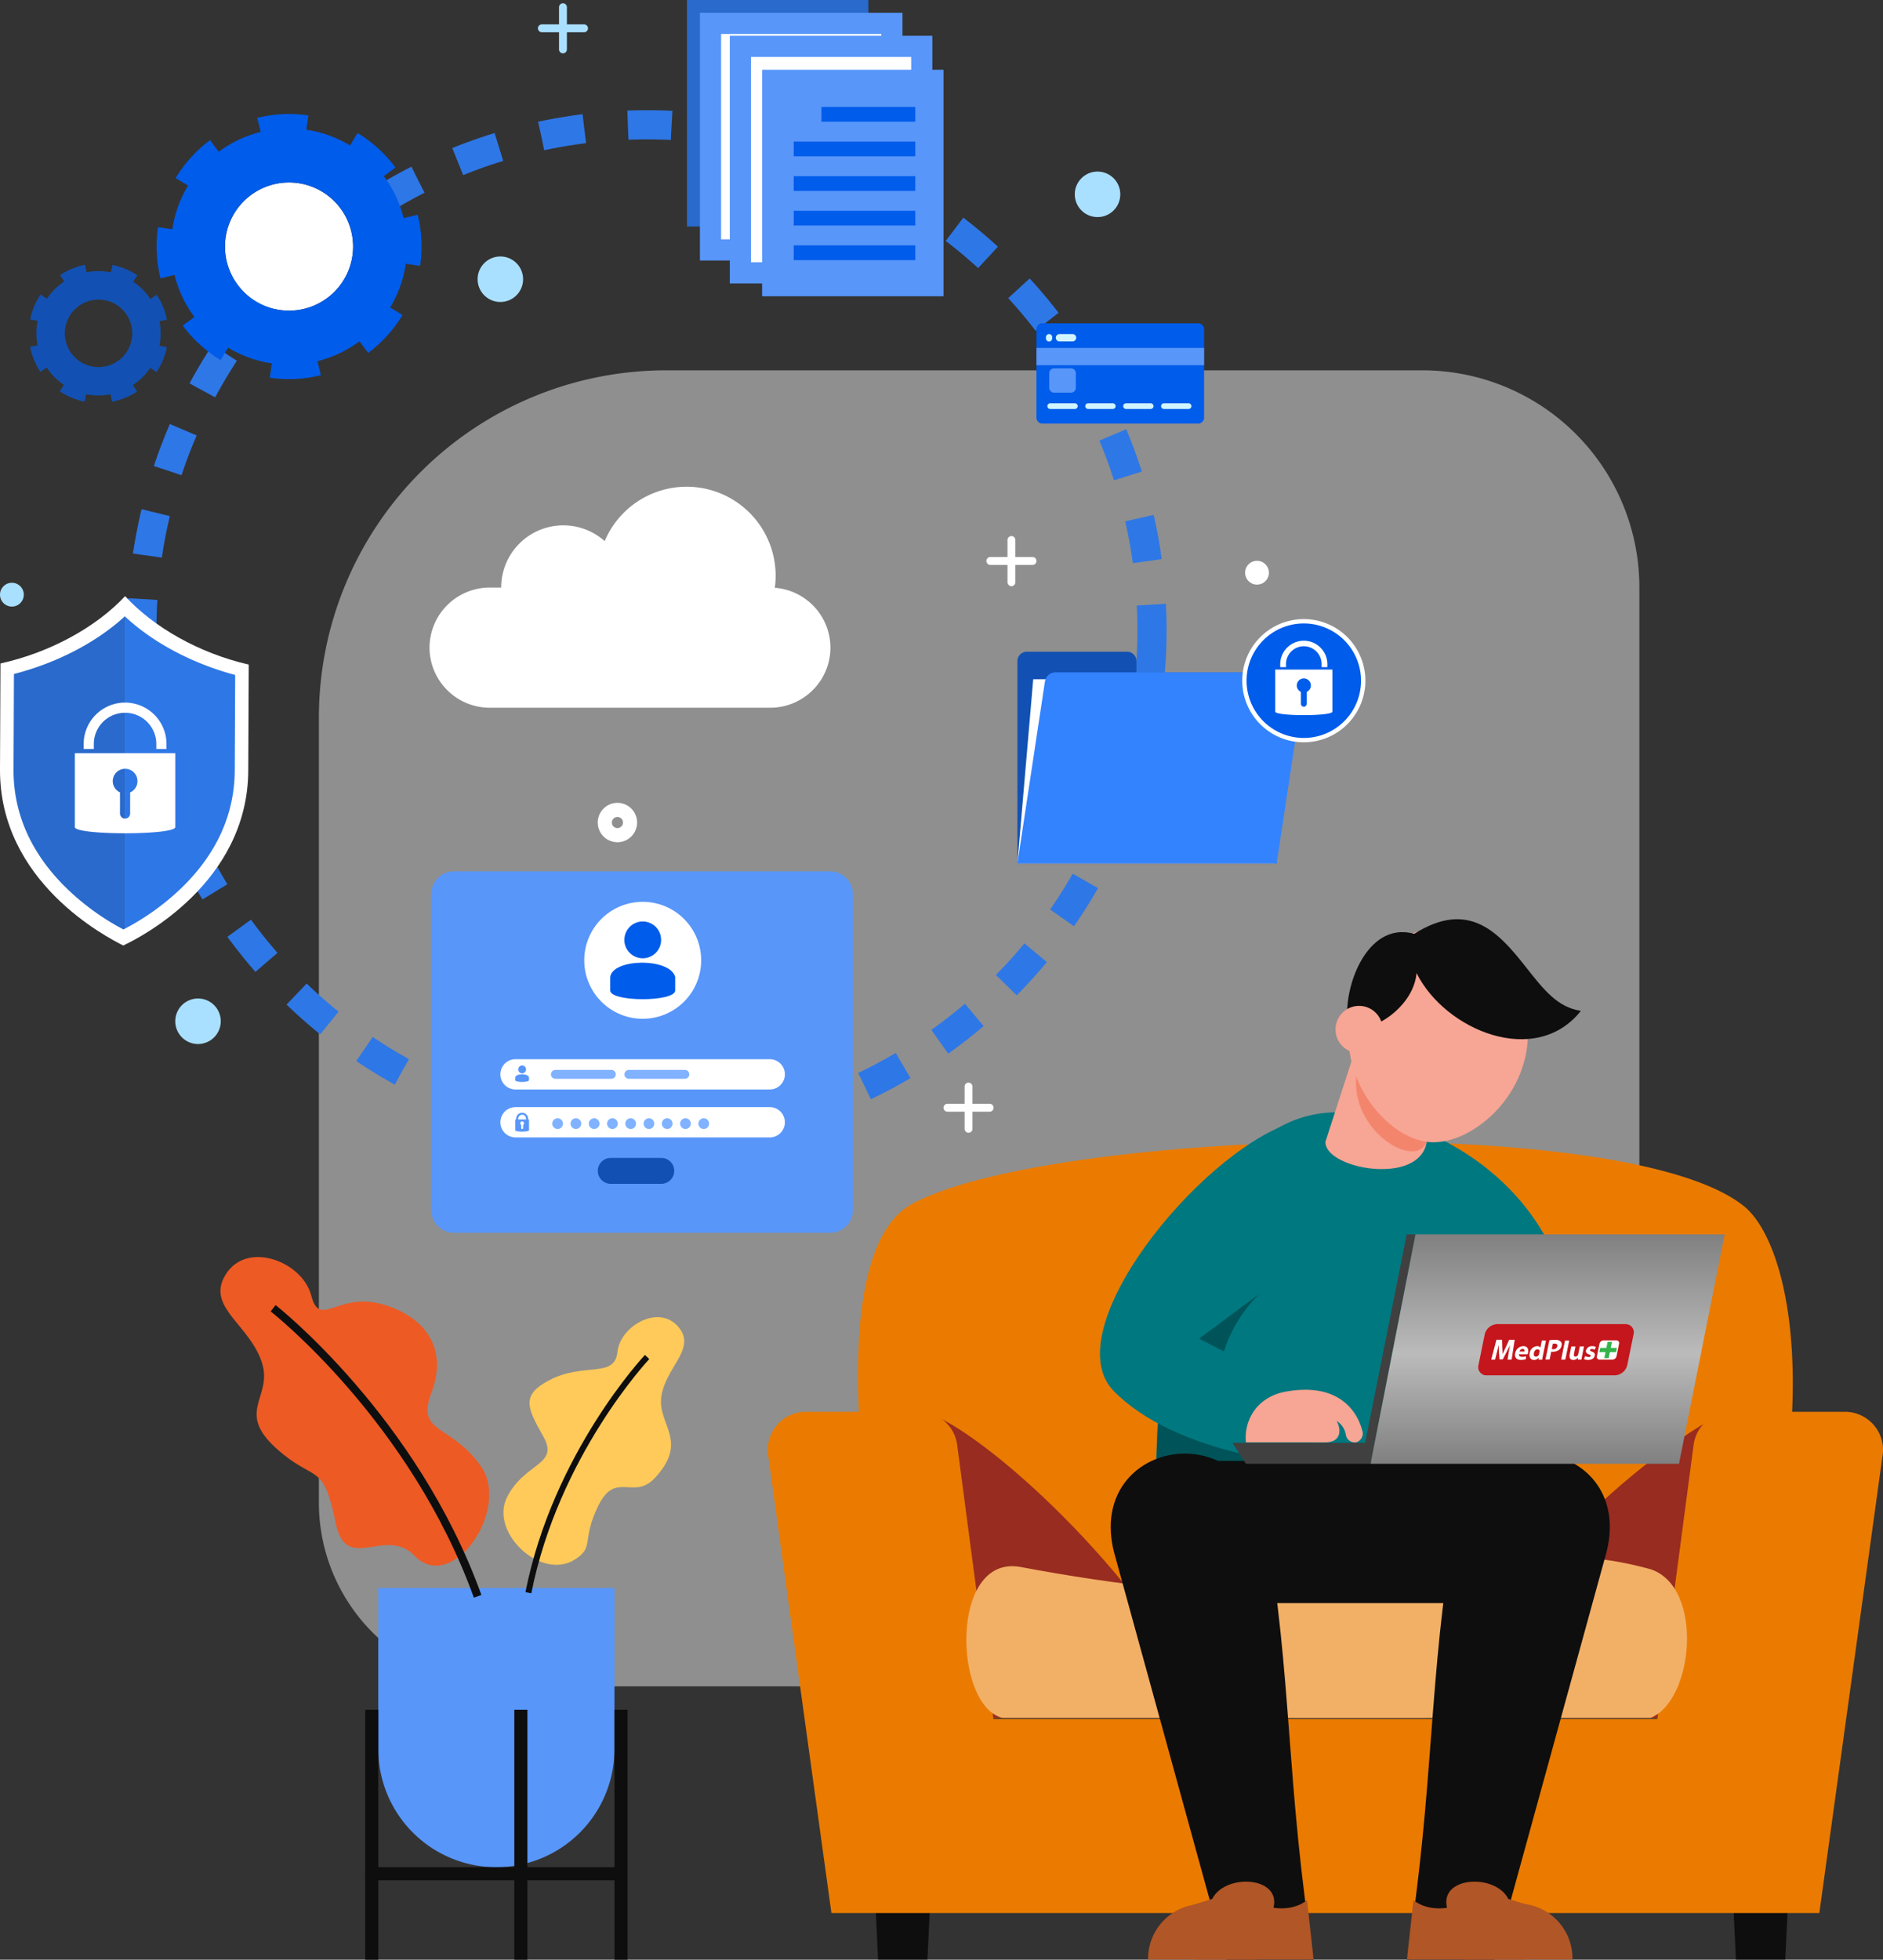 <svg id="Group_2641" data-name="Group 2641" xmlns="http://www.w3.org/2000/svg" xmlns:xlink="http://www.w3.org/1999/xlink" width="564.008" height="586.706" viewBox="0 0 564.008 586.706">
  <rect x="0" y="0" width="564.008" height="586.706" fill="#333333" stroke="none"/>
  <defs>
    <linearGradient id="linear-gradient" x1="0.5" x2="0.5" y2="1" gradientUnits="objectBoundingBox">
      <stop offset="0" stop-color="gray"/>
      <stop offset="0.522" stop-color="#bbb"/>
      <stop offset="1" stop-color="gray"/>
    </linearGradient>
  </defs>
  <path id="Rectangle_2067" data-name="Rectangle 2067" d="M104,0H330.519a65,65,0,0,1,65,65V369a25,25,0,0,1-25,25H55A55,55,0,0,1,0,339V104A104,104,0,0,1,104,0Z" transform="translate(95.515 110.873)" fill="#ebebeb" opacity="0.502"/>
  <path id="Path_1067" data-name="Path 1067" d="M676.5,1925.309h0a35.371,35.371,0,0,1-35.371-35.371v-48.22h70.742v48.22a35.371,35.371,0,0,1-35.371,35.371" transform="translate(-527.821 -1366.298)" fill="#5896fa"/>
  <rect id="Rectangle_2068" data-name="Rectangle 2068" width="3.92" height="74.845" transform="translate(109.389 511.861)" fill="#0e0e0e"/>
  <rect id="Rectangle_2069" data-name="Rectangle 2069" width="3.92" height="74.845" transform="translate(184.051 511.861)" fill="#0e0e0e"/>
  <rect id="Rectangle_2070" data-name="Rectangle 2070" width="3.92" height="74.845" transform="translate(154.051 511.861)" fill="#0e0e0e"/>
  <rect id="Rectangle_2071" data-name="Rectangle 2071" width="74.845" height="3.92" transform="translate(109.389 559.011)" fill="#0e0e0e"/>
  <path id="Path_1068" data-name="Path 1068" d="M825.377,1553.551c4.269,6.149-4.324,11.448-5.662,19.971s8.425,13.318-1.929,24.478c-6.377,6.873-11.76-2.256-16.943,8.277s-1.1,12.309-6.925,16.1c-10.157,6.608-25.7-8-20.47-18.518s15.8-9.58,10.907-18.237-6.71-12.386,1.724-16.835c10.439-5.506,19.638-.449,20.477-8.5s13.175-14.864,18.822-6.731" transform="translate(-621.609 -1155.546)" fill="#ffca59"/>
  <path id="Path_1069" data-name="Path 1069" d="M797.256,1661.457l-1.757-.348c8.23-41.6,35.516-70.729,35.791-71.019l1.3,1.233c-.271.286-27.206,29.059-35.332,70.133" transform="translate(-638.112 -1184.445)" fill="#0e0e0e"/>
  <path id="Path_1070" data-name="Path 1070" d="M476.474,1492.949c-4.413,9,8.024,14.28,11.508,25.289s-9.347,14.9,6.6,27.585c9.821,7.813,11.877,2.928,15.487,20.407,3.179,15.389,14.871.746,23.614,9.777,11.282,11.653,28.911-13.924,19.879-26.8s-19.572-9.544-14.84-21.983-.912-21.811-12.967-26c-14.922-5.187-20.288,7.337-23.02-3.154s-20.424-17.021-26.261-5.123" transform="translate(-409.512 -1110.234)" fill="#ed5a24"/>
  <path id="Path_1071" data-name="Path 1071" d="M589.106,1625.251c-19.024-52.749-60.445-85.38-60.86-85.7l1.471-1.894c.421.328,42.387,33.388,61.644,86.783Z" transform="translate(-447.17 -1146.939)" fill="#0e0e0e"/>
  <circle id="Ellipse_51" data-name="Ellipse 51" cx="151.28" cy="151.28" r="151.28" transform="translate(42.496 37.359)" fill="none" stroke="#2e77e6" stroke-width="8.731" stroke-dasharray="13.096 13.096"/>
  <path id="Path_1072" data-name="Path 1072" d="M798.283,692.718a26.651,26.651,0,0,0-50.96-13.971,18.61,18.61,0,0,0-31,13.9h-3.477a18.041,18.041,0,0,0-17.989,17.988h0a18.041,18.041,0,0,0,17.989,17.988h84.112a18.041,18.041,0,0,0,17.988-17.988h0a18.035,18.035,0,0,0-16.661-17.921" transform="translate(-566.205 -516.739)" fill="#fff"/>
  <path id="Path_1073" data-name="Path 1073" d="M816.069,1183.023H703.456a6.862,6.862,0,0,1-6.863-6.863v-94.476a6.863,6.863,0,0,1,6.863-6.863H816.069a6.863,6.863,0,0,1,6.863,6.863v94.476a6.863,6.863,0,0,1-6.863,6.863" transform="translate(-567.447 -813.945)" fill="#5896fa"/>
  <path id="Path_1074" data-name="Path 1074" d="M849.868,1280.949H773.706a4.531,4.531,0,0,1,0-9.063h76.162a4.531,4.531,0,1,1,0,9.063" transform="translate(-619.304 -954.777)" fill="#fff"/>
  <path id="Path_1075" data-name="Path 1075" d="M849.868,1332.062H773.706a4.531,4.531,0,0,1,0-9.063h76.162a4.531,4.531,0,0,1,0,9.063" transform="translate(-619.304 -991.538)" fill="#fff"/>
  <path id="Path_1076" data-name="Path 1076" d="M826.867,1336.284a1.6,1.6,0,1,1-1.6-1.6,1.6,1.6,0,0,1,1.6,1.6" transform="translate(-658.243 -999.889)" fill="#80b2ff"/>
  <path id="Path_1077" data-name="Path 1077" d="M846.024,1336.284a1.6,1.6,0,1,1-1.6-1.6,1.6,1.6,0,0,1,1.6,1.6" transform="translate(-671.93 -999.889)" fill="#80b2ff"/>
  <path id="Path_1078" data-name="Path 1078" d="M865.18,1336.284a1.6,1.6,0,1,1-1.6-1.6,1.6,1.6,0,0,1,1.6,1.6" transform="translate(-685.616 -999.889)" fill="#80b2ff"/>
  <path id="Path_1079" data-name="Path 1079" d="M884.336,1336.284a1.6,1.6,0,1,1-1.6-1.6,1.6,1.6,0,0,1,1.6,1.6" transform="translate(-699.302 -999.889)" fill="#80b2ff"/>
  <path id="Path_1080" data-name="Path 1080" d="M903.492,1336.284a1.6,1.6,0,1,1-1.6-1.6,1.6,1.6,0,0,1,1.6,1.6" transform="translate(-712.989 -999.889)" fill="#80b2ff"/>
  <path id="Path_1081" data-name="Path 1081" d="M922.649,1336.284a1.6,1.6,0,1,1-1.6-1.6,1.6,1.6,0,0,1,1.6,1.6" transform="translate(-726.676 -999.889)" fill="#80b2ff"/>
  <path id="Path_1082" data-name="Path 1082" d="M941.8,1336.284a1.6,1.6,0,1,1-1.6-1.6,1.6,1.6,0,0,1,1.6,1.6" transform="translate(-740.362 -999.889)" fill="#80b2ff"/>
  <path id="Path_1083" data-name="Path 1083" d="M960.961,1336.284a1.6,1.6,0,1,1-1.6-1.6,1.6,1.6,0,0,1,1.6,1.6" transform="translate(-754.048 -999.889)" fill="#80b2ff"/>
  <path id="Path_1084" data-name="Path 1084" d="M980.117,1336.284a1.6,1.6,0,1,1-1.6-1.6,1.6,1.6,0,0,1,1.6,1.6" transform="translate(-767.734 -999.889)" fill="#80b2ff"/>
  <path id="Path_1085" data-name="Path 1085" d="M892.2,1122.356a17.508,17.508,0,1,1-17.508-17.507,17.508,17.508,0,0,1,17.508,17.507" transform="translate(-682.184 -834.855)" fill="#fff"/>
  <path id="Path_1086" data-name="Path 1086" d="M904.77,1136.058a5.53,5.53,0,0,0,4.3-2.1,5.391,5.391,0,0,0,1.184-3.419,5.5,5.5,0,1,0-11,0,5.384,5.384,0,0,0,1.183,3.419,5.55,5.55,0,0,0,4.339,2.1" transform="translate(-712.236 -849.162)" fill="#005cea"/>
  <path id="Path_1087" data-name="Path 1087" d="M903.876,1177.359c0,3.485-19.462,3.485-19.462,0l.006-4.061c.769-5.552,17.874-5.786,19.459,0Z" transform="translate(-701.638 -880.83)" fill="#005cea"/>
  <path id="Path_1088" data-name="Path 1088" d="M788.674,1330.875v-.243a1.783,1.783,0,1,0-3.566,0v.243h-.271v3.214c0,.555,4.119.555,4.119,0v-3.214Zm-2.93-.243a1.154,1.154,0,1,1,2.307,0v.243h-2.307Zm1.451,1.862v.928a.3.3,0,0,1-.31.286.275.275,0,0,1-.285-.286v-.928a.542.542,0,0,1-.286-.476.571.571,0,1,1,1.143,0,.574.574,0,0,1-.262.476" transform="translate(-630.494 -995.713)" fill="#5896fa"/>
  <path id="Path_1089" data-name="Path 1089" d="M789.128,1280.773a1.167,1.167,0,0,0,.906-.444,1.136,1.136,0,0,0,.25-.721,1.161,1.161,0,1,0-2.321,0,1.136,1.136,0,0,0,.25.721,1.171,1.171,0,0,0,.916.444" transform="translate(-632.727 -959.431)" fill="#5896fa"/>
  <path id="Path_1090" data-name="Path 1090" d="M788.887,1289.488c0,.735-4.128.735-4.128,0l.023-.857c.162-1.172,3.772-1.221,4.106,0Z" transform="translate(-630.438 -966.113)" fill="#5896fa"/>
  <path id="Path_1091" data-name="Path 1091" d="M840.384,1285.758H823.694a1.33,1.33,0,1,1,0-2.659h16.691a1.33,1.33,0,1,1,0,2.659" transform="translate(-657.306 -962.783)" fill="#80b2ff"/>
  <path id="Path_1092" data-name="Path 1092" d="M917.478,1285.758H900.788a1.33,1.33,0,1,1,0-2.659h16.691a1.33,1.33,0,1,1,0,2.659" transform="translate(-712.386 -962.783)" fill="#80b2ff"/>
  <path id="Path_1093" data-name="Path 1093" d="M890.4,1384.834H875.276a3.882,3.882,0,1,1,0-7.765H890.4a3.882,3.882,0,1,1,0,7.765" transform="translate(-692.335 -1030.412)" fill="#1251b3"/>
  <path id="Path_1094" data-name="Path 1094" d="M244.649,850.219h0c0-.125,0-.18,0-.193,0,.023,0,.193,0,.193" transform="translate(-244.551 -651.326)" fill="#d9ffff"/>
  <path id="Path_1095" data-name="Path 1095" d="M244.649,850.219h0c0-.125,0-.18,0-.193,0,.023,0,.193,0,.193" transform="translate(-244.551 -651.326)" fill="#d9ffff"/>
  <path id="Path_1096" data-name="Path 1096" d="M505.384,851.385s0-.169,0-.192c0,.012,0,.067,0,.192" transform="translate(-430.836 -652.164)" fill="#d9ffff"/>
  <path id="Path_1097" data-name="Path 1097" d="M505.384,851.385s0-.169,0-.192c0,.012,0,.067,0,.192" transform="translate(-430.836 -652.164)" fill="#d9ffff"/>
  <path id="Path_1098" data-name="Path 1098" d="M281.78,780.259c-8.676,9.293-22.52,16.91-37.334,20.155,0,.989-.029,6.471-.142,31.737-.151,33.7,31.925,50.174,36.905,52.7,4.825-2.221,37.306-18.665,37.456-52.369.113-25.266.138-30.747.142-31.737-14.784-3.377-28.436-11.117-37.028-20.487" transform="translate(-244.304 -601.785)" fill="#fff"/>
  <path id="Path_1099" data-name="Path 1099" d="M291.825,801.592c-8.5,7.794-20.266,13.919-33.209,17.258l-.128,28.556c-.058,13.067,5.133,24.887,15.429,35.135a73.817,73.817,0,0,0,17.488,12.787c.155-.079.326-.168.493-.255V801.659l-.074-.067" transform="translate(-254.438 -617.067)" fill="#296acc"/>
  <path id="Path_1100" data-name="Path 1100" d="M375.5,801.825V895.24a73.844,73.844,0,0,0,17.109-12.375c10.387-10.155,15.684-21.929,15.742-35l.128-28.557c-12.876-3.444-24.559-9.65-32.979-17.487" transform="translate(-338.038 -617.233)" fill="#2e77e6"/>
  <path id="Path_1101" data-name="Path 1101" d="M322.831,945.974V968.1c0,2.463,30.077,2.463,30.077,0V945.974Zm16.56,11.748v6.27a1.522,1.522,0,1,1-3.043,0v-6.284a3.7,3.7,0,1,1,3.043.014" transform="translate(-300.409 -720.48)" fill="#fff"/>
  <path id="Path_1102" data-name="Path 1102" d="M356.869,905.683h-3.045v-1.49a9.36,9.36,0,1,0-18.721,0v1.49h-3.044v-1.49a12.4,12.4,0,1,1,24.81,0Z" transform="translate(-307.002 -681.44)" fill="#fff"/>
  <rect id="Rectangle_2073" data-name="Rectangle 2073" width="54.331" height="67.818" transform="translate(205.77)" fill="#296acc"/>
  <rect id="Rectangle_2074" data-name="Rectangle 2074" width="54.331" height="67.818" transform="translate(212.816 7.003)" fill="#fff"/>
  <rect id="Rectangle_2075" data-name="Rectangle 2075" width="54.331" height="67.818" transform="translate(212.816 7.003)" fill="none" stroke="#5896fa" stroke-width="6.341"/>
  <rect id="Rectangle_2076" data-name="Rectangle 2076" width="54.331" height="67.818" transform="translate(221.764 13.879)" fill="#fff"/>
  <rect id="Rectangle_2077" data-name="Rectangle 2077" width="54.331" height="67.818" transform="translate(221.764 13.879)" fill="none" stroke="#5896fa" stroke-width="6.341"/>
  <rect id="Rectangle_2078" data-name="Rectangle 2078" width="54.331" height="67.818" transform="translate(228.275 20.882)" fill="#5896fa"/>
  <rect id="Rectangle_2079" data-name="Rectangle 2079" width="28.104" height="4.411" transform="translate(246.05 32.016)" fill="#005cea"/>
  <rect id="Rectangle_2080" data-name="Rectangle 2080" width="36.415" height="4.411" transform="translate(237.738 42.378)" fill="#005cea"/>
  <rect id="Rectangle_2081" data-name="Rectangle 2081" width="36.415" height="4.411" transform="translate(237.738 52.741)" fill="#005cea"/>
  <rect id="Rectangle_2082" data-name="Rectangle 2082" width="36.415" height="4.411" transform="translate(237.738 63.104)" fill="#005cea"/>
  <rect id="Rectangle_2083" data-name="Rectangle 2083" width="36.415" height="4.411" transform="translate(237.738 73.467)" fill="#005cea"/>
  <path id="Path_1103" data-name="Path 1103" d="M518.683,353.078a19.19,19.19,0,1,1-19.19-19.19,19.19,19.19,0,0,1,19.19,19.19" transform="translate(-412.917 -279.261)" fill="#fff"/>
  <path id="Path_1104" data-name="Path 1104" d="M478.519,320.04a35.2,35.2,0,0,0,4.7-13.086l1.43.209,2.823.415.037,0a39.424,39.424,0,0,0-.742-15.332l-4.2,1.04a35.23,35.23,0,0,0-5.94-12.57l3.481-2.587A39.253,39.253,0,0,0,468.747,267.8l-2.242,3.718a35.154,35.154,0,0,0-13.086-4.7l.627-4.289a39.672,39.672,0,0,0-15.331.742l1.04,4.2a35.221,35.221,0,0,0-12.571,5.94L424.6,269.93a39.253,39.253,0,0,0-10.329,11.364l3.718,2.242a35.145,35.145,0,0,0-4.7,13.085l-3.034-.447L409.009,296l-.014-.009a39.679,39.679,0,0,0,.742,15.331l4.2-1.04a35.3,35.3,0,0,0,5.954,12.579l-3.481,2.587a39.172,39.172,0,0,0,11.35,10.32L430,332.054a35.234,35.234,0,0,0,13.1,4.712l-.493,3.332-.135.956a39.6,39.6,0,0,0,15.317-.75l-1.04-4.2a35.6,35.6,0,0,0,12.593-5.946l2.587,3.481a39.466,39.466,0,0,0,10.307-11.358Zm-40.178-1.816a19.185,19.185,0,1,1,26.333-6.533,19.183,19.183,0,0,1-26.333,6.533" transform="translate(-361.666 -227.975)" fill="#005cea"/>
  <path id="Path_1105" data-name="Path 1105" d="M311.914,430.5a18.533,18.533,0,0,0-5.16-5.193l.423-.632.835-1.249.01-.017a20.756,20.756,0,0,0-7.459-3.112l-.454,2.232a18.545,18.545,0,0,0-7.32-.016l-.444-2.24a20.659,20.659,0,0,0-7.479,3.07l1.262,1.906a18.5,18.5,0,0,0-5.193,5.16l-1.9-1.268a20.889,20.889,0,0,0-3.111,7.458l2.232.454a18.542,18.542,0,0,0-.016,7.32l-2.24.444a20.665,20.665,0,0,0,3.07,7.48l1.907-1.262a18.51,18.51,0,0,0,5.16,5.193l-.9,1.342-.362.551-.007,0a20.89,20.89,0,0,0,7.459,3.112l.454-2.232a18.582,18.582,0,0,0,7.327.011l.444,2.24a20.629,20.629,0,0,0,7.473-3.065l-1.262-1.907a18.554,18.554,0,0,0,5.2-5.165l1.473.987.424.28a20.855,20.855,0,0,0,3.1-7.454l-2.232-.455a18.741,18.741,0,0,0,.018-7.332l2.24-.444a20.772,20.772,0,0,0-3.073-7.468Zm-9.942,18.7a10.1,10.1,0,1,1,2.843-14,10.1,10.1,0,0,1-2.843,14" transform="translate(-266.878 -340.978)" fill="#1251b3"/>
  <path id="Path_1106" data-name="Path 1106" d="M1379.973,517.522h-46.651a1.778,1.778,0,0,1-1.778-1.778V489.274a1.778,1.778,0,0,1,1.778-1.778h46.651a1.778,1.778,0,0,1,1.779,1.778v26.469a1.778,1.778,0,0,1-1.779,1.778" transform="translate(-1021.095 -390.703)" fill="#005cea"/>
  <rect id="Rectangle_2084" data-name="Rectangle 2084" width="50.208" height="5.181" transform="translate(310.449 104.159)" fill="#5896fa"/>
  <path id="Path_1107" data-name="Path 1107" d="M1351.224,572.477h-7.382a.85.85,0,1,0,0,1.7h7.382a.85.85,0,1,0,0-1.7" transform="translate(-1029.274 -451.736)" fill="#d1f5ff"/>
  <path id="Path_1108" data-name="Path 1108" d="M1390.981,572.477H1383.6a.85.85,0,1,0,0,1.7h7.382a.85.85,0,1,0,0-1.7" transform="translate(-1057.679 -451.736)" fill="#d1f5ff"/>
  <path id="Path_1109" data-name="Path 1109" d="M1430.738,572.477h-7.382a.85.85,0,1,0,0,1.7h7.382a.85.85,0,1,0,0-1.7" transform="translate(-1086.084 -451.736)" fill="#d1f5ff"/>
  <path id="Path_1110" data-name="Path 1110" d="M1470.5,572.477h-7.382a.85.85,0,1,0,0,1.7h7.382a.85.85,0,1,0,0-1.7" transform="translate(-1114.49 -451.736)" fill="#d1f5ff"/>
  <path id="Path_1111" data-name="Path 1111" d="M1342.43,492.833h0a.938.938,0,0,0-.938.938v.33a.938.938,0,1,0,1.875,0v-.33a.938.938,0,0,0-.938-.938" transform="translate(-1028.203 -392.821)" fill="#d1f5ff"/>
  <path id="Path_1112" data-name="Path 1112" d="M1351.852,493.935h0a1.1,1.1,0,0,0,1.1,1.1h3.908a1.1,1.1,0,0,0,0-2.2h-3.908a1.1,1.1,0,0,0-1.1,1.1" transform="translate(-1035.605 -392.821)" fill="#d1f5ff"/>
  <path id="Path_1113" data-name="Path 1113" d="M1346.393,535.261h5.047a1.465,1.465,0,0,1,1.465,1.465v4.351a1.465,1.465,0,0,1-1.465,1.464h-5.047a1.464,1.464,0,0,1-1.465-1.464v-4.351a1.464,1.464,0,0,1,1.465-1.465" transform="translate(-1030.658 -424.99)" fill="#5896fa"/>
  <path id="Path_1114" data-name="Path 1114" d="M1347.215,844.872v-3.43a2.82,2.82,0,0,0-2.819-2.82h-30.02a2.82,2.82,0,0,0-2.82,2.82V902.07h77.653v-57.2Z" transform="translate(-1006.814 -643.51)" fill="#1251b3"/>
  <path id="Path_1115" data-name="Path 1115" d="M1392.437,867.808h-76.146l-4.737,55.115h77.275Z" transform="translate(-1006.814 -664.456)" fill="#fff"/>
  <path id="Path_1116" data-name="Path 1116" d="M1389.208,917.71h-77.653l8.24-54.429a3.256,3.256,0,0,1,3.22-2.769h71.066a3.256,3.256,0,0,1,3.22,3.744Z" transform="translate(-1006.814 -659.22)" fill="#3383ff"/>
  <path id="Path_1117" data-name="Path 1117" d="M1585.254,823.287a17.792,17.792,0,1,1-17.792-17.792,17.792,17.792,0,0,1,17.792,17.792" transform="translate(-1176.937 -619.497)" fill="#005cea"/>
  <path id="Path_1118" data-name="Path 1118" d="M1565.826,840.1a18.443,18.443,0,1,1,18.446-18.444,18.466,18.466,0,0,1-18.446,18.444m0-35.585a17.142,17.142,0,1,0,17.141,17.141,17.159,17.159,0,0,0-17.141-17.141" transform="translate(-1175.302 -617.866)" fill="#fff"/>
  <path id="Path_1119" data-name="Path 1119" d="M1581.988,856.532v12.6c0,1.4,17.129,1.4,17.129,0v-12.6Zm9.431,6.69v3.571a.866.866,0,1,1-1.733,0v-3.579a2.107,2.107,0,1,1,1.733.008" transform="translate(-1200.028 -656.081)" fill="#fff"/>
  <path id="Path_1120" data-name="Path 1120" d="M1601.372,833.588h-1.734v-.848a5.331,5.331,0,1,0-10.661,0v.848h-1.734v-.848a7.064,7.064,0,1,1,14.128,0Z" transform="translate(-1203.782 -633.855)" fill="#fff"/>
  <path id="Path_1121" data-name="Path 1121" d="M1385.375,329.281a6.812,6.812,0,1,1-6.812-6.811,6.812,6.812,0,0,1,6.812,6.811" transform="translate(-1049.822 -271.103)" fill="#aae0ff"/>
  <path id="Path_1122" data-name="Path 1122" d="M758.943,418.3a6.811,6.811,0,1,1-6.812-6.812,6.811,6.811,0,0,1,6.812,6.812" transform="translate(-602.261 -334.703)" fill="#aae0ff"/>
  <path id="Path_1123" data-name="Path 1123" d="M1557.537,744.049a3.563,3.563,0,1,1-3.564-3.563,3.564,3.564,0,0,1,3.564,3.563" transform="translate(-1177.467 -572.584)" fill="#fff"/>
  <path id="Path_1124" data-name="Path 1124" d="M251.431,767.452a3.563,3.563,0,1,1-3.564-3.564,3.564,3.564,0,0,1,3.564,3.564" transform="translate(-244.304 -589.415)" fill="#aae0ff"/>
  <path id="Path_1125" data-name="Path 1125" d="M441.79,1214.125a6.812,6.812,0,1,1-6.812-6.812,6.811,6.811,0,0,1,6.812,6.812" transform="translate(-375.667 -908.376)" fill="#aae0ff"/>
  <path id="Path_1126" data-name="Path 1126" d="M831.885,161h0a1.18,1.18,0,0,1-1.18-1.18V147.183a1.18,1.18,0,1,1,2.36,0v12.636a1.18,1.18,0,0,1-1.18,1.18" transform="translate(-663.265 -145.024)" fill="#aae0ff"/>
  <path id="Path_1127" data-name="Path 1127" d="M808.578,169.309h0a1.18,1.18,0,0,1,1.18-1.18h12.636a1.18,1.18,0,0,1,0,2.361H809.758a1.18,1.18,0,0,1-1.18-1.18" transform="translate(-647.456 -160.832)" fill="#aae0ff"/>
  <path id="Path_1128" data-name="Path 1128" d="M1302.331,729.223h0a1.18,1.18,0,0,1-1.18-1.18V715.407a1.18,1.18,0,0,1,2.36,0v12.636a1.18,1.18,0,0,1-1.18,1.18" transform="translate(-999.381 -553.736)" fill="#fff"/>
  <path id="Path_1129" data-name="Path 1129" d="M1279.025,737.533h0a1.18,1.18,0,0,1,1.18-1.18h12.636a1.18,1.18,0,1,1,0,2.36h-12.636a1.18,1.18,0,0,1-1.18-1.18" transform="translate(-983.572 -569.589)" fill="#fff"/>
  <path id="Path_1130" data-name="Path 1130" d="M1257.339,1312.081h0a1.181,1.181,0,0,1-1.18-1.181v-12.636a1.18,1.18,0,0,1,2.36,0V1310.9a1.18,1.18,0,0,1-1.18,1.181" transform="translate(-967.236 -972.956)" fill="#fff"/>
  <path id="Path_1131" data-name="Path 1131" d="M1234.033,1320.391h0a1.18,1.18,0,0,1,1.18-1.18h12.636a1.18,1.18,0,0,1,0,2.361h-12.636a1.181,1.181,0,0,1-1.18-1.18" transform="translate(-951.427 -988.75)" fill="#fff"/>
  <path id="Path_1132" data-name="Path 1132" d="M886.3,1009.841a3.778,3.778,0,1,1-3.778-3.778A3.778,3.778,0,0,1,886.3,1009.841Z" transform="translate(-697.588 -763.586)" fill="none" stroke="#fff" stroke-width="4.226"/>
  <path id="Path_1133" data-name="Path 1133" d="M1176.346,2150.888h-14.784l-1.529-32.145h17.842Z" transform="translate(-898.557 -1564.222)" fill="#0e0e0e"/>
  <path id="Path_1134" data-name="Path 1134" d="M2076.218,2150.888h-14.785l-1.529-32.145h17.843Z" transform="translate(-1541.481 -1564.222)" fill="#0e0e0e"/>
  <path id="Path_1135" data-name="Path 1135" d="M1409.168,1530.581q-2.444,7.583-5.349,15.565H1158.383s-31.675-128.923,0-152.5a20.949,20.949,0,0,1,2.916-1.776c42.66-21.92,213.7-27.067,248.422,1.133.265.21.51.427.748.643,12.8,11.747,23.921,58.63-1.3,136.936" transform="translate(-887.32 -1031.853)" fill="#ea7b00"/>
  <path id="Path_1136" data-name="Path 1136" d="M1286.283,1751.765H1193.8l9.018-90.359c16.126,7,59.059,43.943,83.461,90.359" transform="translate(-922.685 -1237.472)" fill="#982c20"/>
  <path id="Path_1137" data-name="Path 1137" d="M1835.46,1733.8q-2.444,7.583-5.349,15.565h-89.144c15.33-28.431,52.5-71.5,88.6-91.32Z" transform="translate(-1313.612 -1235.068)" fill="#982c20"/>
  <path id="Path_1138" data-name="Path 1138" d="M1372.3,1656.978h-34.028a11.4,11.4,0,0,0-11.3,9.908l-10.852,82.058H1117.241l-10.853-82.058a11.4,11.4,0,0,0-11.3-9.908h-34.028a11.4,11.4,0,0,0-11.225,13.406l18.892,136.653h295.906l18.892-136.653a11.4,11.4,0,0,0-11.225-13.406" transform="translate(-819.693 -1234.309)" fill="#ea7b00"/>
  <path id="Path_1139" data-name="Path 1139" d="M1462.97,1813.025c16.013,5.36,12.891,39.264,0,44.478H1268.712c-14.508-3.744-15.734-48.593,5.19-45.219,128.047,24.076,134.251-14.333,189.069.741" transform="translate(-968.536 -1343.21)" fill="#f2b066"/>
  <path id="Path_1140" data-name="Path 1140" d="M1457.346,1438.788A180.04,180.04,0,0,0,1458.7,1463h91.087l5.394-88.94c-5.411-32.486-20.223-40.359-43.667-40.359-20.983,0-34.956,17.116-43.449,40.027-7.34,19.8-10.587,43.911-10.718,65.06" transform="translate(-1110.972 -1000.688)" fill="#007880"/>
  <path id="Path_1141" data-name="Path 1141" d="M1457.359,1540.66l32.963-1.984c-18.3-5.991-19.756-34.077-1.153-51.552l-21.091-13.241c-7.34,19.8-10.587,45.628-10.718,66.777" transform="translate(-1110.985 -1100.741)" fill="#005459"/>
  <path id="Path_1142" data-name="Path 1142" d="M1435.388,1744.331h125.146v-42.588H1447.8Z" transform="translate(-1095.288 -1264.378)" fill="#0e0e0e"/>
  <path id="Path_1143" data-name="Path 1143" d="M1779.969,1730.142l-33.615,122.141h-26.211c8.3-51.975,6.439-85.764,14.245-128.923,6.846-35.428,53.73-26.051,45.58,6.782" transform="translate(-1298.734 -1265.617)" fill="#0e0e0e"/>
  <path id="Path_1144" data-name="Path 1144" d="M1778.955,2189.694c0-.081-.006-.16-.006-.241a16.395,16.395,0,1,1,32.789,0c0,.081,0,.16-.006.241Z" transform="translate(-1340.749 -1603.028)" fill="#b15626"/>
  <path id="Path_1145" data-name="Path 1145" d="M1756.49,2156.6l-5.96-1.822c-3.933-7.739-20.71-6.78-18.373,2.637-6.583.98-10.046-2.3-10.046-2.3l-1.968,17.813h35.544Z" transform="translate(-1298.735 -1586.259)" fill="#b15626"/>
  <path id="Path_1146" data-name="Path 1146" d="M1410.372,1730.142l33.615,122.141H1470.2c-8.3-51.975-6.439-85.764-14.245-128.923-6.846-35.428-53.73-26.051-45.58,6.782" transform="translate(-1076.738 -1265.617)" fill="#0e0e0e"/>
  <path id="Path_1147" data-name="Path 1147" d="M1481.407,2189.694c0-.081.006-.16.006-.241a16.395,16.395,0,1,0-32.79,0c0,.081,0,.16.006.241Z" transform="translate(-1104.744 -1603.028)" fill="#b15626"/>
  <path id="Path_1148" data-name="Path 1148" d="M1494.973,2156.6l5.96-1.822c3.933-7.739,20.71-6.78,18.373,2.637,6.583.98,10.046-2.3,10.046-2.3l1.968,17.813h-35.544Z" transform="translate(-1137.859 -1586.259)" fill="#b15626"/>
  <path id="Path_1149" data-name="Path 1149" d="M1455.178,1343.708c12.293,7.462,14.046,29.617,7.743,38.443l-35.079,26.132,35.715,18.391-5.8,19s-37.279-3.034-55.526-21.751c-17.52-17.971,25.193-70.762,52.949-80.212" transform="translate(-1068.673 -1007.501)" fill="#007880"/>
  <path id="Path_1150" data-name="Path 1150" d="M1658.931,1378.786c-10.515-13.2-3.253-33.608,10.151-33.007,43.652,15.367,57.125,58.035,43.3,77.189-11.848,16.41-63.964,22.729-63.964,22.729v-17.966l36.211-7.824s-18.671-28.929-25.7-41.121" transform="translate(-1247.488 -1008.955)" fill="#007880"/>
  <path id="Path_1151" data-name="Path 1151" d="M1551.081,1640.373c-.677-6.017,2.843-13.54,11.9-15.184,15.815-2.871,21.54,5.806,23.035,12.009.39,1.616-1.081,3.326-2.438,3.175a2.672,2.672,0,0,1-2.546-2.148,6.118,6.118,0,0,0-2.76-4.271c1.635,3.2.952,6.42-3.5,6.42Z" transform="translate(-1177.888 -1208.547)" fill="#f7a594"/>
  <path id="Path_1152" data-name="Path 1152" d="M1576.857,1523.575l12.445-62.407h2.639c-.843,4.3-13.086,66.742-13.469,68.693h-37.3l-4.074-6.286Z" transform="translate(-1167.956 -1091.615)" fill="#404040"/>
  <path id="Path_1153" data-name="Path 1153" d="M1695.465,1461.168h92.614l-13.7,68.693H1682Z" transform="translate(-1271.48 -1091.615)" fill="url(#linear-gradient)"/>
  <path id="Path_1154" data-name="Path 1154" d="M1634.6,1290.724c0,7.1,21.287,11.81,28.245,4.347a7.87,7.87,0,0,0,2.055-4.212l4.01-17.985-25.423-9.587-.758,2.35Z" transform="translate(-1237.617 -948.844)" fill="#f7a594"/>
  <path id="Path_1155" data-name="Path 1155" d="M1687.832,1298.641l4.01-17.985-24.053-6.477c-6.226,18.53,15.991,33.333,20.043,24.462" transform="translate(-1260.548 -956.596)" fill="#f4856d"/>
  <path id="Path_1156" data-name="Path 1156" d="M1658.918,1163.91c-1.339,17.677,12.631,33.246,24.353,34.035s27.861-12.3,29.2-29.98-9.565-32.915-24.353-34.035-27.861,12.3-29.2,29.98" transform="translate(-1254.927 -855.998)" fill="#f7a594"/>
  <path id="Path_1157" data-name="Path 1157" d="M1677.488,1127.815c16.209-10.265,25.131-.611,33.2,9.627,5.664,7.185,9.675,12.348,16.724,13.428-13.559,17.1-40.678,5.821-49.222-11.318-.841,9.756-12.341,17.837-20.3,16.9-2.58-10.856,4.94-32.8,19.6-28.642" transform="translate(-1253.898 -848.232)" fill="#0e0e0e"/>
  <path id="Path_1158" data-name="Path 1158" d="M1645.263,1222.255a7.055,7.055,0,1,0,7.055-7.055,7.055,7.055,0,0,0-7.055,7.055" transform="translate(-1245.235 -914.053)" fill="#f7a594"/>
  <path id="Path_1159" data-name="Path 1159" d="M1800.648,1554.592h38.357a2.451,2.451,0,0,1,2.484,3.068l-1.879,9.2a3.993,3.993,0,0,1-3.736,3.068h-38.357a2.453,2.453,0,0,1-2.484-3.069l1.879-9.2a4,4,0,0,1,3.736-3.068Z" transform="translate(-1352.196 -1158.171)" fill="#c4161c" fill-rule="evenodd"/>
  <path id="Path_1160" data-name="Path 1160" d="M1921.4,1571.521h3.822a.8.8,0,0,1,.82,1.006l-.766,3.753a1.309,1.309,0,0,1-1.23,1.006h-3.822a.8.8,0,0,1-.819-1.006l.766-3.753a1.309,1.309,0,0,1,1.23-1.006" transform="translate(-1441.087 -1170.237)" fill="#fff"/>
  <path id="Path_1161" data-name="Path 1161" d="M1924.481,1573.074l-.37,1.814h-1.848l-.258,1.267h1.847l-.366,1.8h1.312l.366-1.8h1.848l.258-1.267h-1.848l.37-1.814Z" transform="translate(-1442.957 -1171.344)" fill="#33b44b" fill-rule="evenodd"/>
  <path id="Path_1162" data-name="Path 1162" d="M1813.461,1576.825h1.216l.917-5.942h-1.645l-1.054,2.314c-.315.609-.649,1.322-.924,1.951h-.033c.008-.636-.02-1.314-.073-1.934l-.061-2.341h-1.672l-1.569,5.952h1.158l.529-2.064c.172-.677.376-1.517.551-2.251h.017c-.009.718.019,1.484.066,2.131l.162,2.1h.979l1.106-2.121c.337-.638.732-1.413,1.051-2.107h.017c-.163.8-.3,1.582-.407,2.237Z" transform="translate(-1361.907 -1169.773)" fill="#fff" fill-rule="evenodd"/>
  <path id="Path_1163" data-name="Path 1163" d="M1905.824,1581.469a2.508,2.508,0,0,0,1.239.285c1.152,0,1.846-.543,2-1.286.116-.572-.126-.958-.839-1.208-.458-.171-.6-.266-.556-.46s.239-.316.543-.316a1.869,1.869,0,0,1,.825.218l.378-.84a2.384,2.384,0,0,0-1.077-.233,1.817,1.817,0,0,0-1.9,1.3c-.094.46.127.911.911,1.178.429.152.531.25.488.459s-.221.321-.6.321a2.105,2.105,0,0,1-1.016-.289Z" transform="translate(-1431.396 -1174.612)" fill="#fff" fill-rule="evenodd"/>
  <path id="Path_1164" data-name="Path 1164" d="M1895.052,1577.916h-1.243l-.479,2.346a.887.887,0,0,1-.818.7c-.443,0-.55-.348-.433-.919l.433-2.121h-1.243l-.472,2.313c-.249,1.22.241,1.72,1.062,1.72a1.8,1.8,0,0,0,1.389-.646h.025l-.055.555h1.085c.049-.33.12-.748.225-1.265Z" transform="translate(-1420.614 -1174.817)" fill="#fff" fill-rule="evenodd"/>
  <path id="Path_1165" data-name="Path 1165" d="M1883.109,1571.671h1.249l-1.169,5.727h-1.249Z" transform="translate(-1414.332 -1170.345)" fill="#fff"/>
  <path id="Path_1166" data-name="Path 1166" d="M1865.491,1576.881h1.243l.481-2.355a2.071,2.071,0,0,0,.42.032,3.137,3.137,0,0,0,1.925-.573,2.12,2.12,0,0,0,.765-1.289,1.29,1.29,0,0,0-.328-1.255,2.287,2.287,0,0,0-1.612-.443,10.882,10.882,0,0,0-1.715.113Z" transform="translate(-1402.58 -1169.861)" fill="#fff" fill-rule="evenodd"/>
  <path id="Path_1167" data-name="Path 1167" d="M1872.43,1574.865a2.4,2.4,0,0,1,.526-.04c.634,0,.917.3.814.8a1.165,1.165,0,0,1-1.254.88,1.818,1.818,0,0,1-.407-.034Z" transform="translate(-1407.309 -1172.566)" fill="#c4161c" fill-rule="evenodd"/>
  <path id="Path_1168" data-name="Path 1168" d="M1840.749,1575.642h0a1.777,1.777,0,0,1-.081.275.954.954,0,0,1-.851.587c-.518,0-.77-.419-.635-1.08.127-.62.517-1.123,1.091-1.123a.579.579,0,0,1,.609.6,1.051,1.051,0,0,1-.029.225l-.106.517Zm.812-3.978h0l-.436,2.138h-.019a1.019,1.019,0,0,0-.97-.443,2.418,2.418,0,0,0-2.228,2.1c-.249,1.22.349,2.034,1.3,2.034a1.762,1.762,0,0,0,1.391-.663h.025l-.067.571h1.108c.037-.264.115-.726.207-1.175l.931-4.559Zm-6.7,3.305h0a1.061,1.061,0,0,1,.944-.8c.568,0,.594.509.535.8Zm2.424.846a3.738,3.738,0,0,0,.139-.492c.2-.976-.091-1.969-1.387-1.969a2.565,2.565,0,0,0-2.46,2.107c-.253,1.241.369,2.017,1.732,2.017a4.283,4.283,0,0,0,1.5-.252l0-.835a3.646,3.646,0,0,1-1.145.171c-.582,0-1.042-.242-.978-.759Z" transform="translate(-1379.739 -1170.341)" fill="#fff" fill-rule="evenodd"/>
</svg>
